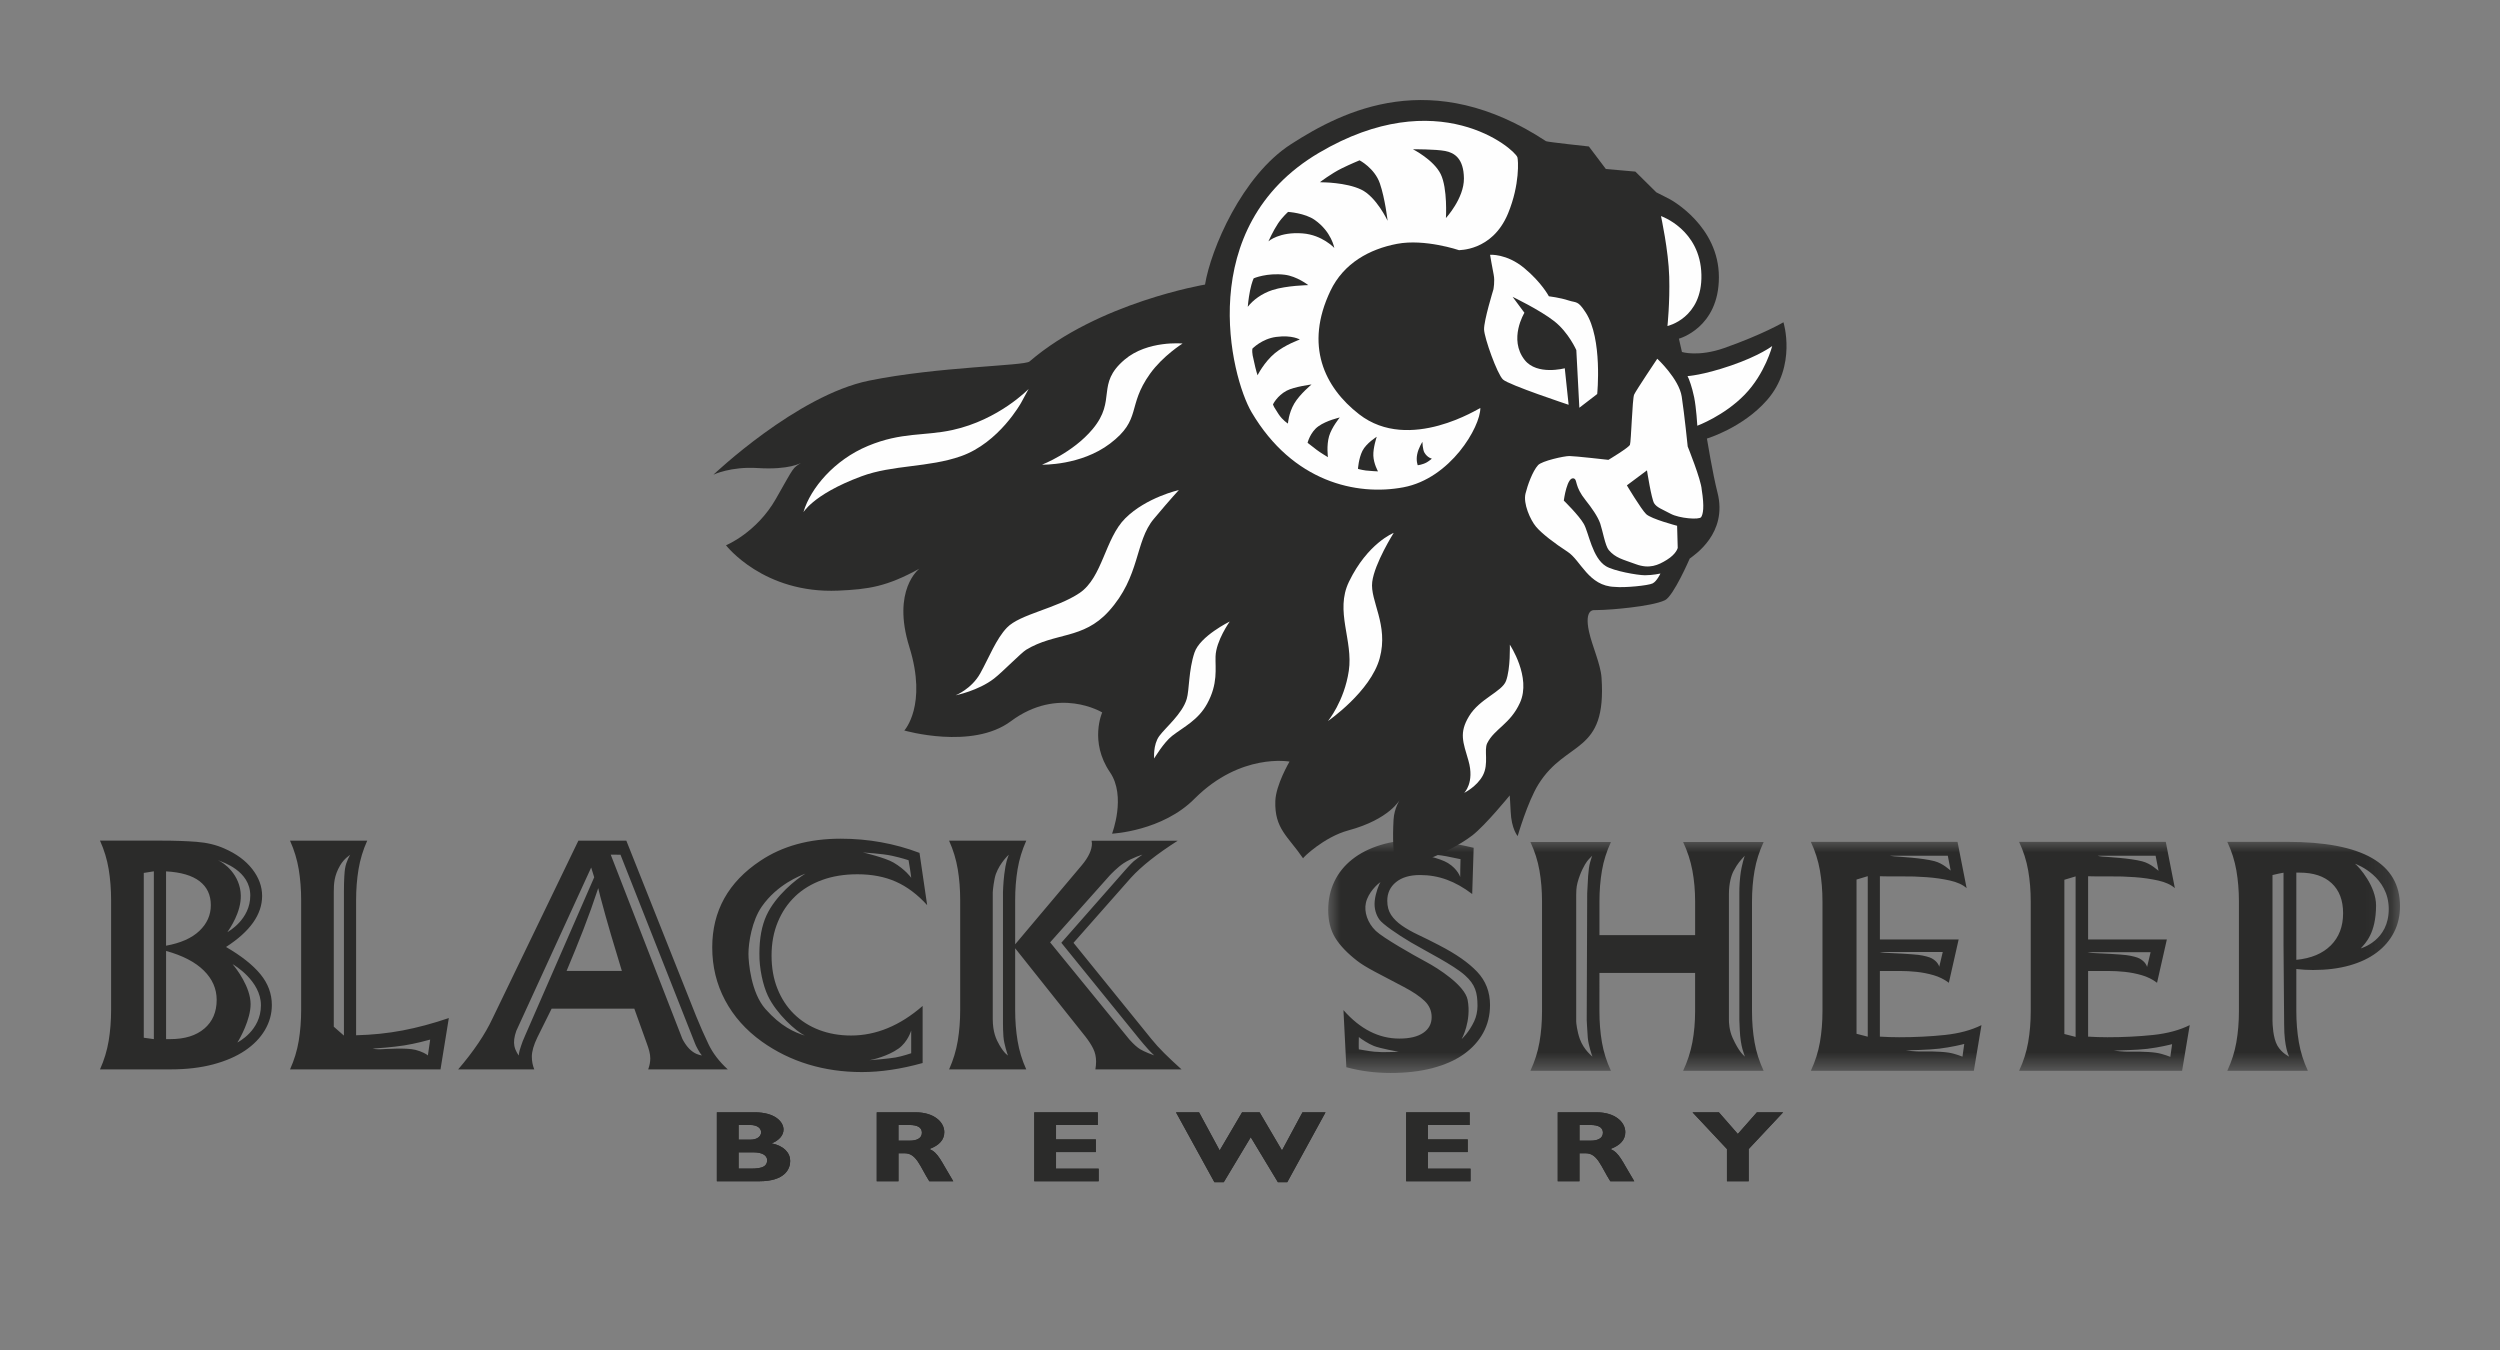 <?xml version="1.0" encoding="UTF-8"?> <svg xmlns="http://www.w3.org/2000/svg" xmlns:xlink="http://www.w3.org/1999/xlink" viewBox="0 0 100 54"><rect x="0" y="0" width="100" height="54" fill="#808080" stroke="none"/><defs><path id="a" d="M0 0h42.872v9.321H0z"></path></defs><g fill="none" fill-rule="evenodd"><path fill="#2B2B2A" d="M29.544 46.745h.492c.481 0 .65-.101.65-.339 0-.202-.225-.312-.533-.312h-.609v.651Zm0-1.157h.456c.317 0 .445-.153.445-.299 0-.141-.128-.291-.445-.291h-.456v.59Zm.64-1.096c.824 0 1.157.385 1.157.692 0 .23-.185.437-.476.55.497.101.743.384.743.707 0 .316-.215.809-1.234.809h-1.7V44.493h1.51Z"></path><path fill="#2B2B2A" d="M29.544 46.745h.492c.481 0 .65-.101.65-.339 0-.202-.225-.312-.533-.312h-.609v.651Zm0-1.157h.456c.317 0 .445-.153.445-.299 0-.141-.128-.291-.445-.291h-.456v.59Zm.64-1.096c.824 0 1.157.385 1.157.692 0 .23-.185.437-.476.55.497.101.743.384.743.707 0 .316-.215.809-1.234.809h-1.7V44.493h1.51ZM35.939 45.626h.461c.241 0 .476-.081.476-.316 0-.206-.169-.311-.497-.311h-.441v.627Zm.691-1.133c.717 0 1.142.38 1.142.793 0 .303-.2.53-.599.675.359.142.466.481.958 1.29h-.958c-.373-.59-.512-1.12-.983-1.12h-.251v1.12h-.87v-2.758h1.561Z"></path><path fill="#2B2B2A" d="M35.939 45.626h.461c.241 0 .476-.081.476-.316 0-.206-.169-.311-.497-.311h-.441v.627Zm.691-1.133c.717 0 1.142.38 1.142.793 0 .303-.2.53-.599.675.359.142.466.481.958 1.29h-.958c-.373-.59-.512-1.12-.983-1.12h-.251v1.12h-.87v-2.758h1.561ZM43.947 47.251h-2.576V44.493h2.54v.506h-1.67v.578h1.593v.506h-1.593v.663h1.706z"></path><path fill="#2B2B2A" d="M43.947 47.251h-2.576V44.493h2.54v.506h-1.67v.578h1.593v.506h-1.593v.663h1.706zM48.95 47.288h-.374l-1.536-2.795h.922l.825 1.525.896-1.525h.701l.896 1.525.819-1.525h.922l-1.531 2.795h-.374l-1.086-1.8z"></path><path fill="#2B2B2A" d="M48.95 47.288h-.374l-1.536-2.795h.922l.825 1.525.896-1.525h.701l.896 1.525.819-1.525h.922l-1.531 2.795h-.374l-1.086-1.8zM58.821 47.251h-2.575V44.493h2.54v.506h-1.669v.578h1.592v.506h-1.592v.663h1.704z"></path><path fill="#2B2B2A" d="M58.821 47.251h-2.575V44.493h2.54v.506h-1.669v.578h1.592v.506h-1.592v.663h1.704zM63.179 45.626h.461c.241 0 .477-.081.477-.316 0-.206-.17-.311-.497-.311h-.44v.627Zm.691-1.133c.717 0 1.142.38 1.142.793 0 .303-.2.53-.599.675.359.142.466.481.958 1.29h-.958c-.374-.59-.512-1.12-.983-1.12h-.251v1.12h-.87v-2.758h1.562Z"></path><path fill="#2B2B2A" d="M63.179 45.626h.461c.241 0 .477-.081.477-.316 0-.206-.17-.311-.497-.311h-.44v.627Zm.691-1.133c.717 0 1.142.38 1.142.793 0 .303-.2.53-.599.675.359.142.466.481.958 1.29h-.958c-.374-.59-.512-1.12-.983-1.12h-.251v1.12h-.87v-2.758h1.562ZM69.078 45.961l-1.377-1.468h1.055l.757.866.763-.866h1.049l-1.377 1.468v1.29h-.87z"></path><path fill="#2B2B2A" d="m69.078 45.961-1.377-1.468h1.055l.757.866.763-.866h1.049l-1.377 1.468v1.29h-.87zM30.714 39.828c.339.721 1.125 1.425 1.477 1.594-.417-.129-.956-.366-1.572-1.06-.581-.654-.681-1.873-.681-2.211 0-.443.138-1.325.537-1.894.618-.881 1.528-1.231 1.741-1.311-.371.225-1.189.874-1.555 1.666-.191.415-.285.924-.285 1.529-.009.596.144 1.276.338 1.687Zm5.22 2.121c.386-.274.505-.717.514-.725v.906s-.358.123-.626.169c-.277.047-.894.102-1.042.109.148-.024.734-.163 1.153-.46Zm-.241-7.715c.369.082.649.175.649.175.028.153.107.647.107.704-.009-.016-.239-.335-.709-.611-.327-.192-1.208-.404-1.226-.404.028.008.768.043 1.18.136Zm-3.886 1.618c.296-.281.655-.499 1.077-.652.421-.153.891-.229 1.41-.229.583 0 1.098.099 1.542.297.444.197.861.51 1.25.937l-.306-2.089c-1-.379-2.052-.568-3.154-.568-1.26 0-2.329.294-3.209.882-1.286.853-1.928 2.009-1.928 3.466 0 .765.171 1.469.513 2.113.342.644.832 1.195 1.471 1.654.565.403 1.183.707 1.854.912.672.205 1.387.308 2.147.308.76 0 1.57-.121 2.431-.362v-2.283c-.908.789-1.862 1.183-2.862 1.183-.463 0-.889-.075-1.278-.223-.389-.149-.725-.362-1.007-.64-.283-.278-.502-.614-.66-1.009-.158-.394-.236-.837-.236-1.328 0-.491.083-.938.25-1.34.166-.403.398-.745.694-1.026Zm-14.6 5.731-.092.635c-.048-.05-.242-.158-.494-.223-.373-.096-1.249-.028-1.402-.024-.153.004-.306-.018-.315-.026.167-.008.803-.057 1.263-.128.444-.069.956-.209 1.039-.233Zm-3.406-6.837c-.018.113-.044.404-.044.924 0.0.344 0 5.754 0 5.754l-.406-.356v-5.389c.001-.328.013-.649.253-1.061.17-.291.395-.411.404-.428 0 0-.162.26-.207.557Zm.443 6.664v-5.401c0-.435.032-.848.097-1.239.065-.39.18-.771.347-1.142h-3.087c.167.371.282.751.348 1.142.064.391.097.804.097 1.239v4.386c0 .435-.033.848-.097 1.239-.065.39-.181.771-.348 1.142h6.019l.333-2.054c-.639.218-1.255.383-1.848.496-.593.113-1.214.177-1.862.193Zm27.759-3.714 2.389-2.681c.046-.048.311-.328.556-.488.335-.218.764-.346.746-.339 0 0-.291.212-.343.259-.141.126-.369.388-.369.388l-2.529 2.876 3.126 3.855c.046.064.273.321.301.353.055.073.286.296.286.296-.055-.016-.4-.148-.558-.245-.124-.076-.258-.196-.431-.388l-3.172-3.887Zm-1.866 3.767c.013.184.055.326.093.479.018.081.086.277.086.277s-.148-.084-.339-.417c-.132-.229-.266-.516-.267-1.042v-5.063c0-.073.05-.531.125-.737.165-.454.52-.778.517-.77-.044.119-.122.283-.182.789-.042.359-.051.704-.051.704v5.269c0 .137.004.309.018.512Zm3.678 1.313h3.446c-.259-.234-.489-.449-.688-.646-.199-.197-.372-.389-.521-.574l-3.112-3.843 2.293-2.598c.213-.234.475-.473.785-.719.31-.246.674-.501 1.091-.767h-3.446c0 .016.002.035.007.054.004.02.007.038.007.054 0 .258-.134.548-.403.87l-2.668 3.166v-1.764c0-.435.032-.848.097-1.239.065-.391.181-.771.347-1.142h-3.087c.167.371.282.751.347 1.142.065.391.097.804.097 1.239v4.387c0 .435-.032.848-.097 1.239-.065.391-.181.771-.347 1.142h3.087c-.167-.371-.283-.751-.347-1.142-.065-.391-.097-.804-.097-1.239v-2.465l2.807 3.528c.139.178.245.343.319.496.074.153.111.322.111.507 0 .048-.002.099-.007.151-.005.052-.012.107-.021.163Zm-16.254-.834c-.112-.113-.221-.294-.268-.39l-2.864-7.365.39.002 2.985 7.559c.018.065.187.381.271.47-.102-.016-.295-.054-.515-.276Zm-4.897-3.106c.231-.548.454-1.096.667-1.643.213-.548.412-1.103.598-1.667l.083.338c.139.524.28 1.029.424 1.517.143.488.289.973.438 1.456h-2.209Zm-1.666 2.602c-.077.167-.117.279-.155.396-.042.13-.033.092-.057.179-.031.112-.035.207-.035.207s-.133-.165-.176-.38c-.033-.167-.008-.365.076-.604l2.996-6.535.121.39-2.771 6.348Zm7.341.328c-.171-.358-.336-.731-.493-1.118l-2.793-7.021h-1.918l-3.432 7.106c-.296.636-.755 1.317-1.376 2.042h3.043c-.065-.161-.097-.33-.097-.508 0-.209.074-.467.222-.773l.57-1.148h3.307l.486 1.353c.046.121.083.234.111.339.028.105.042.205.042.302 0 .137-.028.282-.083.435h3.182c-.343-.314-.6-.65-.771-1.009Zm-18.844-.067c.102-.153.529-.92.529-1.532 0-.682-.573-1.43-.722-1.6.065.032 1.134.67 1.135 1.643.002 1.017-.915 1.474-.942 1.49Zm.516-5.881c.004.964-.887 1.451-.915 1.467.102-.153.552-.796.536-1.47-.02-.828-.673-1.312-.921-1.407.202.077 1.297.42 1.3 1.41ZM8.174 41.142c-.328.282-.783.423-1.365.423h-.166v-3.528c.665.185 1.169.447 1.511.786.342.338.513.729.513 1.172 0 .484-.164.866-.492 1.148Zm-1.532-6.287c.592.032 1.039.163 1.34.393.301.23.451.55.451.961 0 .394-.153.737-.458 1.027-.305.29-.75.487-1.333.592V34.855Zm-.488 6.71-.403-.056v-6.592l.403-.064v6.712Zm2.886-3.685c.964-.621 1.445-1.302 1.445-2.043 0-.379-.132-.737-.396-1.076-.264-.339-.636-.612-1.118-.822-.324-.145-.695-.234-1.111-.266-.417-.032-.879-.048-1.389-.048H4c.167.371.282.751.347 1.142.064.391.097.804.097 1.239v4.388c0 .435-.033.848-.097 1.239-.065.391-.181.772-.347 1.142h2.833c.629 0 1.194-.067 1.694-.2.5-.133.923-.316 1.271-.55.347-.234.613-.508.798-.822.185-.314.278-.649.278-1.003 0-.451-.153-.862-.458-1.233-.305-.371-.764-.733-1.374-1.088Z"></path><g transform="translate(53.128 33.597)"><mask id="b" fill="#fff"><use xlink:href="#a"></use></mask><path fill="#2B2B2A" d="M16.174 7.912c-.139-.306-.145-.637-.145-.701V2.144c.003-.398.09-.721.185-.9.17-.321.275-.419.448-.612.005-.006-.126.336-.18.816-.042.368-.036.688-.036.688V7.203s.008.182.016.386c.029.701.188 1.006.208 1.079-.058-.056-.235-.18-.496-.755Zm-6.109.05c-.109-.306-.145-.637-.145-.702V2.194c0-.073 0-.289.051-.478.115-.431.293-.739.384-.86.092-.121.205-.217.205-.225 0-.008-.045.131-.084.267-.039.138-.06.304-.079.546-.009.113-.037.691-.037.691l-.019 5.067s.025.51.043.713c.017.184.058.325.097.478.019.08.09.28.089.273 0 0-.347-.265-.505-.705Zm6.99-6.736c.068-.391.189-.772.363-1.143h-3.221c.174.371.298.752.371 1.143.073.391.109.804.109 1.24v1.342h-3.827V2.466c0-.435.033-.849.1-1.24.067-.391.187-.772.36-1.143H8.088c.174.371.295.752.363 1.143.068.391.102.804.102 1.24v4.387c0 .435-.034.848-.102 1.239-.068.391-.189.771-.363 1.142h3.221c-.173-.37-.293-.751-.36-1.141-.067-.391-.1-.804-.1-1.239V5.32h3.827v1.535c0 .435-.036.848-.109 1.239-.073.391-.196.771-.371 1.141h3.221c-.174-.371-.295-.751-.363-1.142-.068-.391-.102-.803-.102-1.239v-4.387c0-.435.034-.849.102-1.24Zm24.248 3.113c.184-.209.606-.594.612-1.712.004-.764-.668-1.537-.842-1.674.116.04 1.349.523 1.349 1.812 0 1.26-1.08 1.558-1.118 1.574Zm-1.201-.118c-.328.327-.788.518-1.377.575V1.308h.131c.551 0 .979.141 1.283.424.304.283.457.682.457 1.199 0 .533-.165.963-.493 1.29Zm-2.136 4.004c-.175-.305-.194-.871-.194-.992V1.405l.252-.058c.049-.008.09-.016.124-.024.034-.008.056-.012.065-.012v2.945l.025 3.142c.001.917.189 1.237.199 1.27 0 0-.294-.135-.47-.441Zm.393-8.148h-2.395c.174.371.295.752.363 1.143.067.391.102.805.102 1.24v4.391c0 .435-.034.849-.102 1.24-.068.391-.189.772-.363 1.143h3.222c-.173-.371-.293-.753-.36-1.145-.067-.391-.101-.805-.101-1.241V5.164c.232.026.454.039.667.039.541 0 1.027-.06 1.457-.181.43-.121.795-.294 1.095-.52.3-.226.529-.496.689-.81.16-.314.239-.661.239-1.04 0-1.716-1.504-2.575-4.513-2.575Zm-32.513 7.164c-.223.476-.507.723-.507.723s.401-.718.238-1.567c-.112-.581-1.178-1.26-1.66-1.518-.525-.28-1.725-.964-2.014-1.242-.331-.318-.474-.759-.396-1.117.091-.416.47-.766.586-.831-.058.073-.198.426-.232.748-.034.321.065.581.191.754.126.174.69.572 1.259.908.616.363 1.694.899 2.16 1.316.415.372.501.695.501 1.229 0 .21-.051.435-.127.597Zm-3.676 1.248c-.121-.004-.23-.01-.326-.018-.194-.016-.629-.1-.619-.093-.01-.089.001-.494.001-.494.079.069.374.268.603.358.248.098.949.224.988.232.01 0-.525.019-.646.015ZM4.717.652c.193.036.586.124.576.116-.01.162-.012.703-.012.718 0 .008-.088-.313-.491-.561C4.456.718 3.674.572 3.674.572s.563-.012 1.043.08Zm-.262 3.569c-.31-.162-.593-.302-.85-.423-.256-.121-.477-.246-.661-.375-.184-.129-.326-.27-.428-.423-.102-.153-.153-.342-.153-.568 0-.306.116-.554.349-.744.232-.189.552-.284.958-.284.377 0 .735.062 1.074.187.339.124.678.315 1.016.573l.058-1.85C4.93.105 4.175 0 3.556 0c-.542 0-1.033.069-1.473.206C1.642.343 1.267.534.958.78c-.31.246-.547.54-.711.883C.082 2.006 0 2.387 0 2.806c0 .435.094.806.283 1.113.189.306.482.612.878.919.155.121.387.264.697.429.31.165.697.369 1.162.611.368.193.646.381.835.562.189.181.283.397.283.647 0 .266-.111.476-.334.629-.222.153-.542.23-.958.23-.823 0-1.568-.38-2.236-1.139l.116 2.285c.561.153 1.151.23 1.77.23.619 0 1.176-.064 1.669-.193.493-.129.909-.312 1.248-.55.338-.238.6-.524.784-.858.184-.334.276-.707.276-1.118 0-.524-.172-.967-.515-1.329-.344-.363-.845-.713-1.502-1.051ZM33.686 8.677c-.017-.002-.276-.118-.566-.162-.359-.055-.945-.048-1.105-.044-.16.004-.581-.035-.591-.043.174-.008.927-.022 1.332-.071.491-.06.913-.164 1-.188l-.071.509Zm-.79-4.186-.14.59c-.014-.058-.077-.211-.299-.336-.087-.049-.31-.11-.542-.139-.232-.028-1.038-.074-1.226-.078-.189-.004-.301-.036-.311-.036h2.519Zm-3 3.388-.449-.116V1.594l.449-.135v6.42ZM33.096.632l.118.603c-.037-.019-.3-.287-.651-.378C32.062.726 31.134.681 30.971.667c-.159-.014-.179-.035-.189-.035h2.314Zm-1.945 7.26c-.145 0-.269-.002-.37-.006-.102-.004-.23-.01-.385-.018V5.242h.805c.218 0 .44.012.668.036.228.024.453.069.675.133.223.064.426.165.61.303l.392-1.732h-3.15V1.453c.242.008.53.01.864.006.334-.004.668.006 1.002.031.334.024.646.069.936.134.29.065.513.167.668.304l-.363-1.85h-5.867c.174.371.295.752.363 1.143.068.391.102.805.102 1.24v4.391c0 .435-.034.849-.102 1.24-.068.391-.189.772-.363 1.143h6.52l.305-1.827c-.406.202-.895.333-1.466.394-.571.06-1.186.091-1.843.091Zm-5.779.777c-.017-.002-.276-.118-.566-.162-.359-.055-.945-.048-1.105-.044-.16.004-.581-.035-.591-.043.174-.008.928-.022 1.332-.071.491-.06.913-.164 1-.189l-.071.509Zm-.79-4.186-.14.589c-.014-.058-.077-.211-.3-.336-.087-.049-.31-.11-.542-.139-.232-.028-1.038-.074-1.226-.078-.189-.004-.301-.036-.311-.036h2.518Zm-3 3.387-.449-.116V1.585l.449-.135v6.42ZM24.784.632l.115.594c-.038-.019-.301-.286-.651-.378-.501-.13-1.428-.176-1.591-.19-.159-.014-.176-.026-.186-.026h2.314Zm-1.962 7.26c-.145 0-.268-.002-.37-.006-.102-.004-.23-.01-.385-.018V5.242h.806c.218 0 .44.012.668.036.228.024.453.069.675.133.223.064.426.165.61.303l.392-1.732h-3.15V1.453c.242.008.53.01.863.006.334-.004.668.006 1.002.031.334.024.646.069.936.134.29.065.513.167.668.304L25.173.078h-5.867c.174.371.295.752.363 1.143.068.391.102.805.102 1.24v4.391c0 .435-.034.849-.102 1.24-.068.391-.189.772-.363 1.143h6.52l.305-1.827c-.406.202-.895.333-1.466.394-.571.06-1.185.091-1.843.091Z" mask="url(#b)"></path></g><path fill="#2B2B2A" d="M36.771 22.75c-1.313.721-2.032.821-3.238.875-2.997.133-4.493-1.814-4.493-1.814s1.225-.499 1.998-1.861c.768-1.352.655-1.197 1.001-1.435 0 0-.454.288-1.735.207-1.079-.068-1.766.265-1.766.265s3.337-3.175 6.227-3.762c2.771-.563 6.208-.587 6.415-.765 2.746-2.363 7.021-3.077 7.021-3.077.232-1.412 1.476-4.35 3.435-5.613 2.117-1.365 5.643-3.123 10.205-.122.05.033 1.714.211 1.714.211l.679.901 1.18.104.836.827s.431.223.526.269c.095.046 1.979 1.092 1.98 3.124.003 2.033-1.6 2.463-1.6 2.463l.122.533s.658.206 1.695-.16c1.553-.548 2.365-1.029 2.365-1.029s.545 1.743-.659 3.115c-.974 1.111-2.402 1.536-2.402 1.536s.232 1.419.422 2.159c.419 1.629-.922 2.497-1.11 2.642 0 0-.646 1.496-.989 1.664-.55.268-2.308.387-2.46.388-.139.002-.341.007-.375.011 0 0-.406-.058-.203.867.125.568.462 1.291.499 1.83.215 3.098-1.406 2.472-2.524 4.27-.434.698-.83 2.07-.83 2.07s-.251-.281-.28-.983c-.01-.248-.038-.643-.038-.643s-.974 1.198-1.5 1.602c-1.092.837-2.97 1.371-2.97 1.371s-.269-.361-.176-2.012c.025-.449.258-.802.258-.802s-.403.791-2.07 1.241c-.969.262-1.823 1.094-1.808 1.116-.61-.891-1.145-1.184-1.11-2.289.02-.651.568-1.58.568-1.58s-1.946-.36-3.787 1.472c-1.29 1.314-3.312 1.411-3.312 1.411s.575-1.494-.082-2.456c-.836-1.224-.312-2.393-.312-2.393s-1.747-1.069-3.654.352c-1.549 1.154-4.261.37-4.261.37s.929-1.007.202-3.338c-.715-2.292.395-3.129.395-3.129"></path><path fill="#FEFEFE" d="M67.556 15.164s.122.296.21.726c.087.43.127 1.139.127 1.139s1.076-.398 1.895-1.243c.82-.844 1.1-1.944 1.1-1.944s-.51.39-1.649.78c-1.139.391-1.737.422-1.737.422l.053.118ZM66.292 14.35s.87.808.977 1.515c.108.708.239 1.995.239 1.995s.538 1.331.561 1.728c.114.71.051.983-.023 1.097-.073.114-.873.053-1.22-.134-.347-.186-.549-.248-.659-.418-.11-.169-.288-1.319-.288-1.319l-.804.6s.567.951.77 1.149c.204.198 1.239.468 1.239.468l.025.884s-.048.239-.436.479c-.345.214-.697.372-1.235.175-.538-.197-.817-.249-1.089-.568-.139-.164-.245-.78-.34-1.059-.097-.283-.347-.635-.582-.93-.45-.561-.326-.805-.46-.868-.282-.132-.415.879-.415.879s.608.592.803.938c.196.347.336 1.356.886 1.689.312.189 1.248.358 1.555.36.306.001.622-.069.622-.069s-.142.307-.311.394c-.17.087-1.125.182-1.518.14-1.049-.029-1.359-1.064-1.884-1.403-.523-.339-1.035-.73-1.265-1.005-.23-.275-.518-.926-.42-1.323.078-.321.279-.894.503-1.139.154-.168 1.037-.364 1.253-.364.215 0 1.561.153 1.561.153s.813-.487.861-.603c.048-.116.095-1.844.167-2.006.072-.162.925-1.434.925-1.434M58.364 10.008c-.06-.016 1.32.076 1.959-1.473.479-1.162.406-2.149.373-2.244-.117-.333-3.171-2.994-7.942-.176-5.014 2.961-3.529 8.952-2.69 10.375 1.644 2.788 4.201 3.357 6.077 3.001 1.877-.356 3.073-2.407 3.073-3.171 0-.026-2.833 1.818-4.849.251-1.391-1.08-2.192-2.751-1.147-4.939.53-1.108 1.567-1.669 2.662-1.878 1.114-.212 2.484.254 2.484.254"></path><path fill="#FEFEFE" d="M59.604 10.192s.659-.054 1.362.528c.703.582.988 1.131.988 1.131s.451.055.781.165c.329.109.372-.009.692.483.684 1.049.461 3.262.461 3.262l-.714.549-.121-2.306s-.308-.703-.879-1.153c-.571-.45-1.669-.977-1.669-.977l.472.637s-.648 1.054.011 1.889c.497.629 1.603.33 1.603.33l.154 1.461s-2.393-.793-2.625-1.01c-.231-.216-.744-1.654-.757-1.999-.014-.345.373-1.603.373-1.603s.066-.33.011-.593c-.055-.263-.143-.791-.143-.791M66.439 8.643s1.577.536 1.617 2.347c.04 1.741-1.358 2.051-1.358 2.051s.099-.927.071-1.971c-.028-1.044-.33-2.428-.33-2.428M47.154 19.602s-1.299.292-2.14 1.127c-.818.812-.91 2.37-1.833 2.992-.924.621-2.381.843-2.901 1.382-.434.449-.72 1.201-1.07 1.831-.351.629-.985.878-.985.878s.905-.181 1.536-.669c.337-.26 1.083-1.029 1.286-1.153 1.156-.701 2.273-.406 3.298-1.534 1.277-1.406 1.042-2.788 1.808-3.7.696-.831 1.002-1.154 1.002-1.154M55.747 21.316s-1.041.408-1.788 1.953c-.572 1.181.175 2.341-.007 3.565-.183 1.224-.833 2.007-.833 2.007s1.705-1.175 2.069-2.513c.365-1.338-.395-2.296-.299-3.053.095-.748.859-1.959.859-1.959M60.392 25.785s.87 1.305.407 2.324c-.389.859-1.02 1.037-1.311 1.62-.136.273.071.818-.171 1.282-.237.453-.751.705-.751.705s.425-.407.172-1.288c-.217-.749-.382-1.105.021-1.776.422-.704 1.318-.979 1.481-1.414.185-.494.153-1.453.153-1.453M46.166 30.341s-.05-.552.205-.899c.255-.348.92-.887 1.098-1.484.106-.358.073-1.146.31-1.853.221-.661 1.411-1.244 1.411-1.244s-.55.771-.568 1.398c-.014.481.104 1.089-.337 1.892-.361.657-.928.92-1.398 1.283-.338.261-.722.908-.722.908M40.846 16.108s-.878 1.6-2.405 2.139c-1.301.459-2.733.342-3.976.803-2.046.758-2.355 1.524-2.323 1.419.281-.938 1.228-2.073 2.578-2.633 1.347-.56 2.248-.388 3.38-.636 1.862-.409 3.045-1.642 3.045-1.642M47.303 13.741s-.785.49-1.3 1.208c-.938 1.309-.317 1.82-1.602 2.795-1.17.887-2.72.843-2.72.843s1.233-.474 2.026-1.425c.977-1.173.113-1.785 1.276-2.775.915-.78 2.32-.646 2.32-.646"></path><path fill="#2B2B2A" d="M56.516 5.97s.908-.005 1.294.07c.369.072.739.3.747 1.097.007.796-.72 1.585-.72 1.585s.072-1.184-.209-1.758c-.283-.574-1.112-.994-1.112-.994M52.798 7.287s.446-.343.87-.552c.344-.17.715-.322.715-.322s.602.313.812.924c.209.61.309 1.494.309 1.494s-.446-.957-1.057-1.248c-.61-.292-1.569-.291-1.569-.291M50.737 9.653s.186-.418.385-.716c.174-.26.402-.461.402-.461s.67.043 1.065.321c.674.474.783 1.121.783 1.121s-.48-.52-1.264-.582c-.936-.074-1.37.317-1.37.317M49.91 12.274s.026-.328.092-.652c.072-.352.147-.49.147-.49s.53-.228 1.235-.143c.493.059.948.416.948.416s-.868.015-1.429.195c-.434.14-.782.402-.994.674M50.302 15.01s-.068-.191-.147-.574c-.028-.139-.083-.29-.06-.489 0 0 .377-.395.95-.47.65-.085.948.105.948.105s-.588.206-.998.546c-.43.355-.693.883-.693.883M51.519 16.943s-.209-.124-.38-.383c-.191-.292-.185-.296-.22-.384 0 0 .162-.344.549-.549.301-.16.994-.248.994-.248s-.47.388-.689.758c-.232.395-.255.806-.255.806M53.118 18.287s-.309-.183-.452-.294c-.202-.155-.363-.281-.363-.281s.103-.424.432-.66c.329-.236.856-.353.856-.353s-.322.391-.427.747c-.11.375-.046.841-.046.841M55.071 17.47s-.418.255-.574.565c-.154.31-.178.72-.178.72s.106.035.318.066c.128.018.483.034.483.034s-.171-.302-.186-.623c-.015-.317.136-.762.136-.762M57.276 18.345s-.12.101-.202.147c-.17.097-.364.117-.364.117s-.074-.178-.023-.434c.05-.256.209-.5.209-.5s.01.311.081.43c.124.21.299.241.299.241"></path></g></svg> 